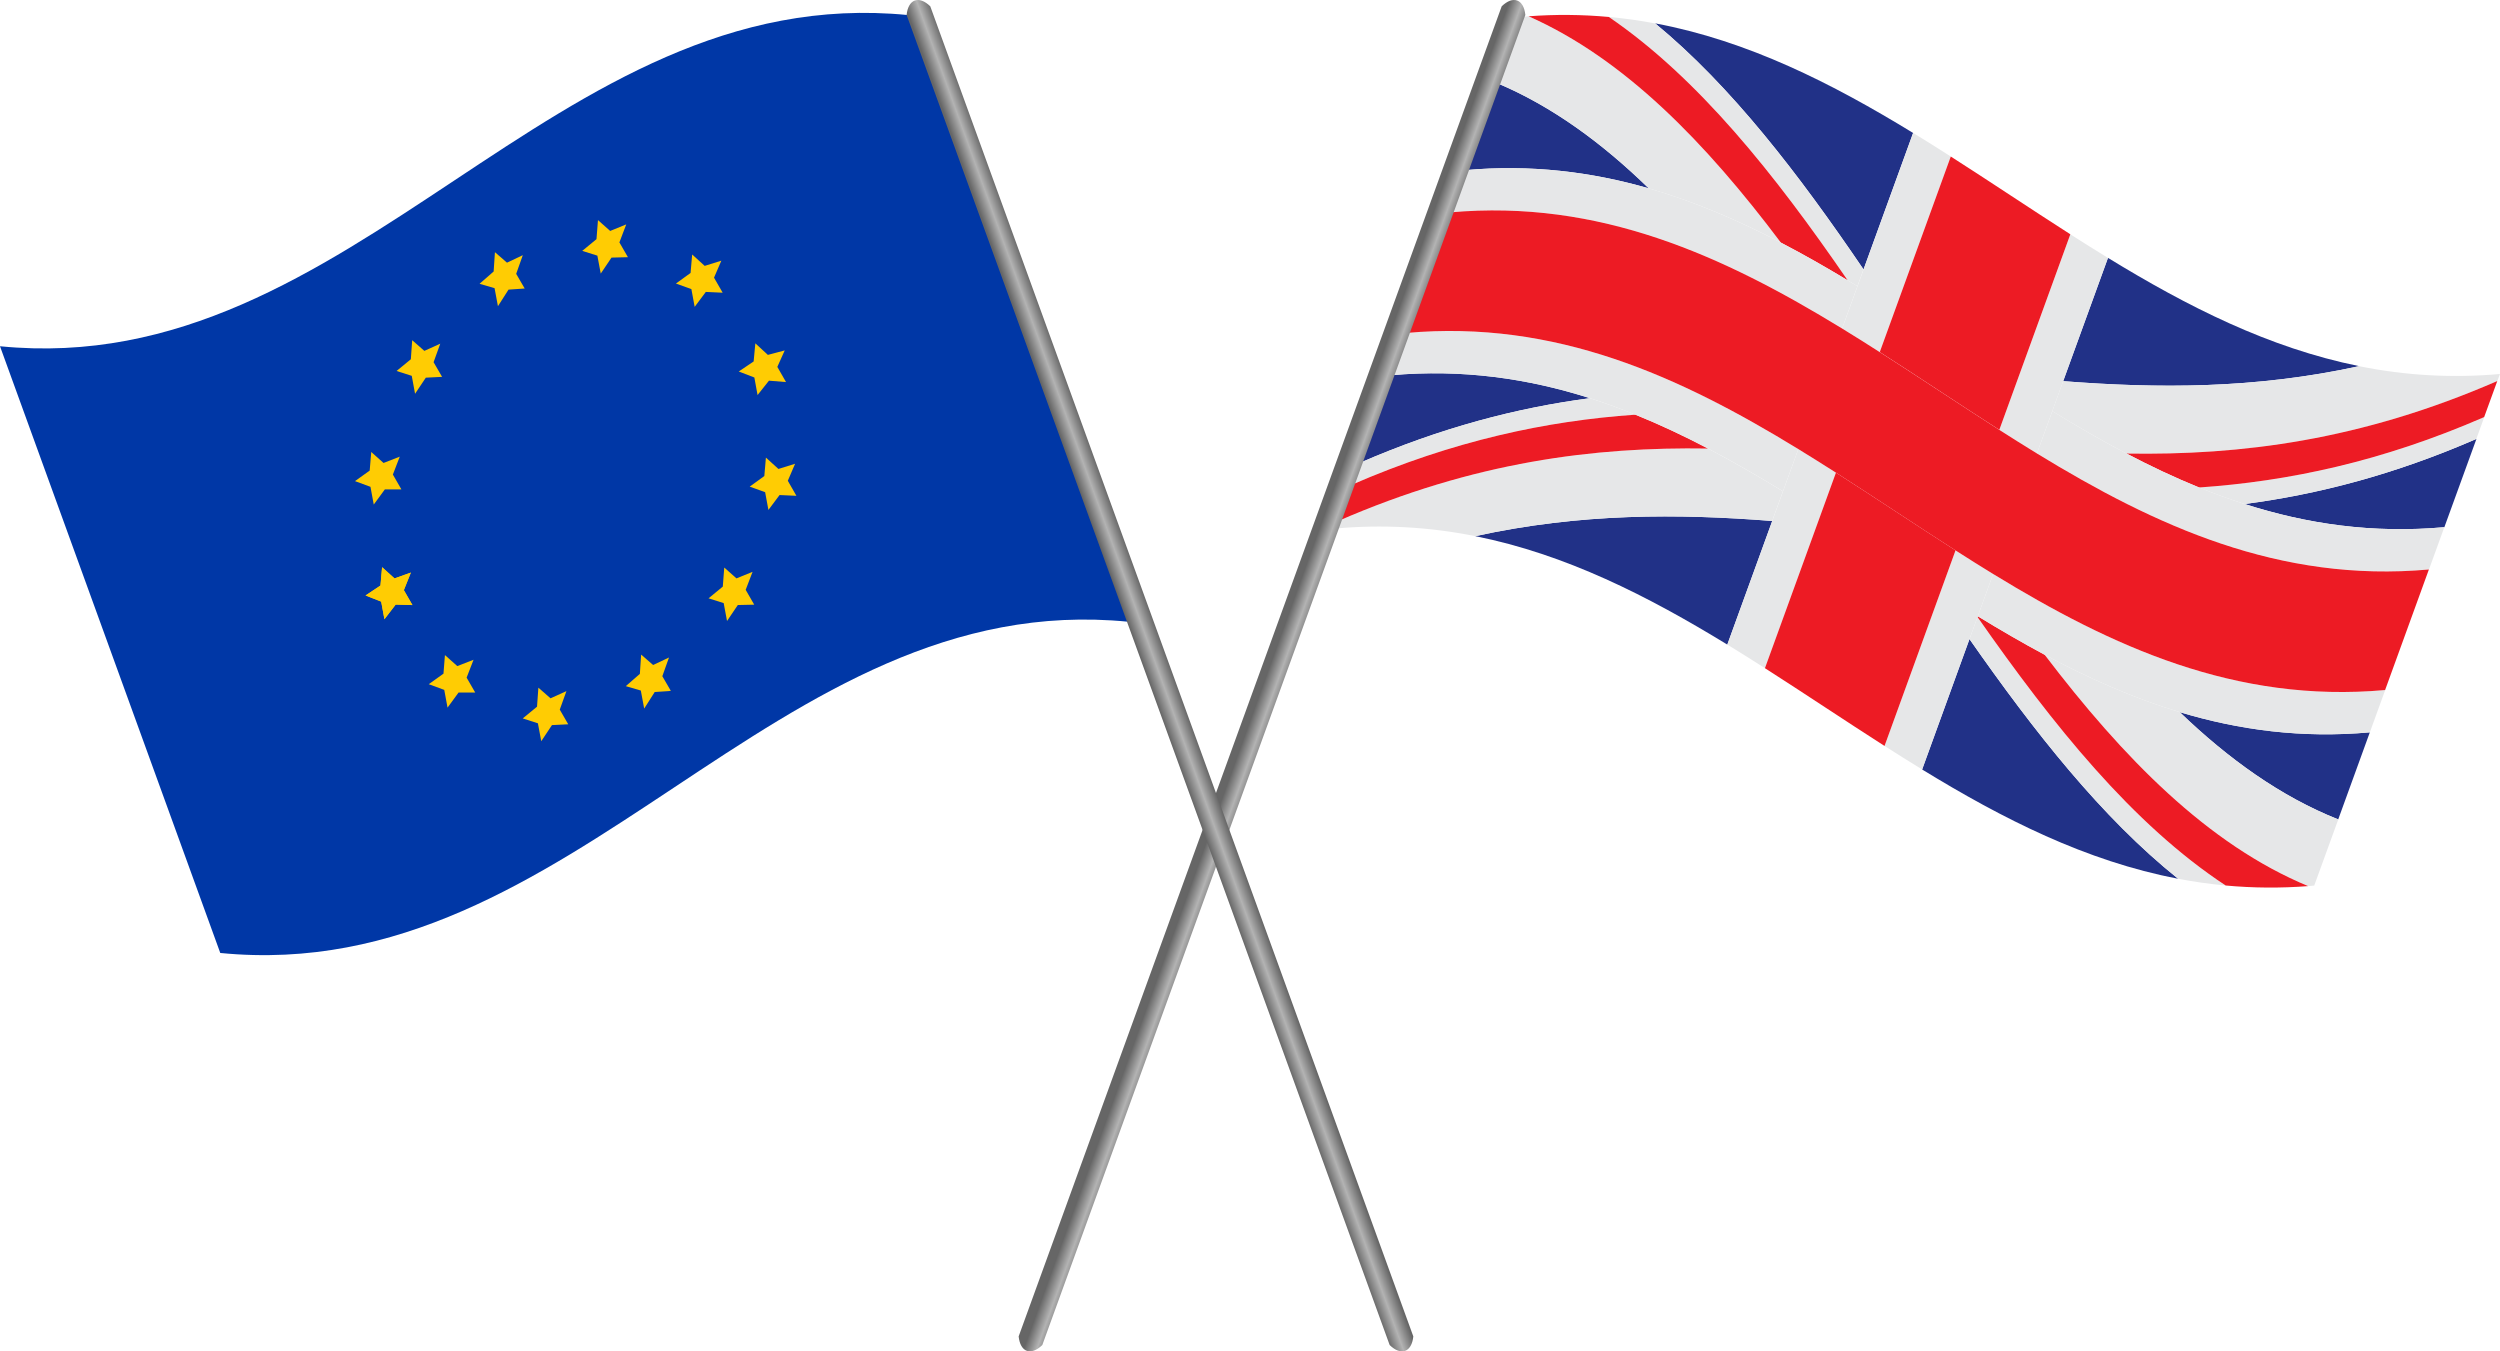 <svg xmlns="http://www.w3.org/2000/svg" fill="none" viewBox="0 0 74 40" height="40" width="74">
<g clip-path="url(#clip0_43331_1545)">
<path fill="#213187" d="M48.992 0.691C51.742 1.207 54.223 2.465 56.627 3.935C56.136 5.282 55.647 6.628 55.16 7.974C53.246 5.157 51.253 2.553 48.992 0.691Z"></path>
<path fill="#213187" d="M43.375 5.036C43.687 4.177 43.999 3.318 44.311 2.459C45.937 3.143 47.418 4.228 48.804 5.576C47.106 5.087 45.313 4.861 43.375 5.036Z"></path>
<path fill="#213187" d="M62.396 7.633C64.741 9.068 67.161 10.3 69.832 10.838C66.719 11.516 63.859 11.5 61.07 11.282L62.396 7.633Z"></path>
<path fill="#213187" d="M70.147 21.677L69.211 24.255C67.508 23.577 65.964 22.467 64.519 21.079C66.275 21.608 68.132 21.858 70.147 21.677Z"></path>
<path fill="#213187" d="M73.303 12.991C72.985 13.863 72.669 14.734 72.353 15.605C70.23 15.797 68.281 15.508 66.441 14.919C68.597 14.637 70.863 14.054 73.303 12.991Z"></path>
<path fill="#213187" d="M40.227 13.711C40.542 12.843 40.857 11.976 41.172 11.108C43.287 10.917 45.228 11.203 47.061 11.787C44.913 12.07 42.657 12.652 40.227 13.711Z"></path>
<path fill="#213187" d="M52.458 15.421C52.014 16.641 51.571 17.86 51.128 19.08C48.776 17.641 46.349 16.406 43.668 15.87C46.792 15.186 49.662 15.201 52.458 15.421Z"></path>
<path fill="#213187" d="M64.472 26.011C61.745 25.49 59.282 24.238 56.895 22.777L58.297 18.917C60.216 21.664 62.212 24.202 64.472 26.011Z"></path>
<path fill="#E6E7E8" d="M65.094 14.43C67.721 14.249 70.491 13.671 73.534 12.346L73.3 12.991C70.86 14.054 68.594 14.636 66.439 14.919C65.984 14.773 65.535 14.61 65.094 14.43Z"></path>
<path fill="#E6E7E8" d="M60.746 12.171L61.069 11.283C63.856 11.5 66.717 11.517 69.83 10.839C71.201 11.118 72.605 11.196 73.998 11.07L73.921 11.28C69.883 13.038 66.322 13.481 62.943 13.425C62.2 13.035 61.469 12.612 60.746 12.171Z"></path>
<path fill="#ED1B24" d="M62.941 13.425C66.321 13.481 69.881 13.038 73.92 11.278C73.791 11.634 73.661 11.99 73.531 12.346C70.488 13.671 67.718 14.249 65.09 14.43C64.362 14.133 63.646 13.794 62.941 13.425Z"></path>
<path fill="#E6E7E8" d="M58.534 18.265C60.778 21.475 63.126 24.401 65.879 26.211C65.402 26.167 64.933 26.1 64.472 26.011C62.212 24.201 60.217 21.664 58.297 18.918C58.376 18.7 58.455 18.482 58.534 18.265Z"></path>
<path fill="#E6E7E8" d="M64.522 21.079C65.965 22.467 67.51 23.577 69.213 24.255C68.975 24.907 68.738 25.561 68.501 26.213L68.323 26.229C65.343 24.991 62.845 22.429 60.523 19.381C61.812 20.07 63.135 20.661 64.522 21.079Z"></path>
<path fill="#ED1B24" d="M58.544 18.241C59.196 18.64 59.854 19.022 60.522 19.381C62.844 22.429 65.342 24.991 68.322 26.229C67.509 26.292 66.692 26.286 65.88 26.211C63.127 24.401 60.779 21.476 58.535 18.265C58.538 18.257 58.541 18.249 58.544 18.241Z"></path>
<path fill="#E6E7E8" d="M48.406 12.274C45.787 12.457 43.024 13.036 39.992 14.356L40.226 13.711C42.656 12.652 44.913 12.07 47.061 11.786C47.516 11.932 47.964 12.094 48.406 12.274Z"></path>
<path fill="#E6E7E8" d="M52.775 14.543L52.456 15.421C49.661 15.202 46.791 15.186 43.667 15.87C42.304 15.595 40.908 15.519 39.523 15.645C39.55 15.571 39.576 15.498 39.603 15.424C43.632 13.669 47.185 13.224 50.557 13.277C51.307 13.67 52.044 14.097 52.775 14.543Z"></path>
<path fill="#ED1B24" d="M50.559 13.277C47.187 13.224 43.634 13.668 39.605 15.424C39.734 15.068 39.864 14.712 39.995 14.356C43.025 13.036 45.79 12.456 48.408 12.274C49.138 12.57 49.852 12.908 50.559 13.277Z"></path>
<path fill="#E6E7E8" d="M48.805 5.577C47.42 4.229 45.939 3.144 44.312 2.46C44.55 1.807 44.788 1.154 45.024 0.501C45.099 0.494 45.173 0.488 45.247 0.482C48.09 1.74 50.489 4.223 52.715 7.182C51.456 6.524 50.161 5.967 48.805 5.577Z"></path>
<path fill="#E6E7E8" d="M54.979 8.472C54.883 8.414 54.786 8.356 54.69 8.299C52.533 5.152 50.266 2.304 47.621 0.502C48.086 0.544 48.543 0.608 48.992 0.693C51.253 2.555 53.245 5.161 55.16 7.975C55.099 8.141 55.039 8.306 54.979 8.472Z"></path>
<path fill="#ED1B24" d="M52.714 7.182C50.488 4.223 48.089 1.741 45.246 0.482C46.037 0.423 46.832 0.429 47.622 0.502C50.267 2.306 52.532 5.154 54.691 8.298C54.039 7.904 53.381 7.529 52.714 7.182Z"></path>
<path fill="#E6E7E8" d="M60.521 19.381C59.854 19.023 59.195 18.64 58.543 18.241L58.997 16.989C62.503 19.133 66.172 20.825 70.601 20.425L71.897 16.857C67.468 17.256 63.798 15.565 60.293 13.42L60.748 12.169C61.471 12.612 62.202 13.037 62.944 13.424C63.649 13.794 64.365 14.133 65.096 14.43C65.537 14.609 65.986 14.772 66.44 14.919C68.279 15.508 70.229 15.797 72.352 15.605L70.147 21.678C68.132 21.86 66.275 21.61 64.52 21.08C63.133 20.661 61.81 20.07 60.521 19.381Z"></path>
<path fill="#E6E7E8" d="M53.23 13.292L52.776 14.543C52.045 14.097 51.308 13.669 50.558 13.277C49.851 12.908 49.137 12.569 48.405 12.274C47.963 12.094 47.515 11.932 47.061 11.786C45.227 11.203 43.286 10.919 41.172 11.107L41.626 9.856C46.056 9.456 49.725 11.147 53.23 13.292Z"></path>
<path fill="#E6E7E8" d="M52.715 7.182C53.382 7.529 54.04 7.905 54.691 8.298C54.788 8.356 54.884 8.414 54.981 8.471L54.526 9.723C51.02 7.579 47.351 5.888 42.922 6.287L43.376 5.036C45.315 4.862 47.107 5.087 48.805 5.575C50.161 5.967 51.456 6.524 52.715 7.182Z"></path>
<path fill="#E6E7E8" d="M60.748 12.17L60.293 13.422C59.921 13.194 59.55 12.961 59.18 12.724L61.282 6.936C61.651 7.172 62.023 7.405 62.396 7.634L61.07 11.283L60.748 12.17Z"></path>
<path fill="#E6E7E8" d="M57.883 16.291C58.253 16.528 58.624 16.761 58.997 16.989L58.543 18.241C58.54 18.248 58.537 18.257 58.534 18.265C58.455 18.482 58.376 18.699 58.297 18.915L56.895 22.776C56.522 22.548 56.151 22.316 55.781 22.078L57.883 16.291Z"></path>
<path fill="#E6E7E8" d="M52.777 14.543L53.231 13.292C53.604 13.52 53.975 13.753 54.345 13.99C53.644 15.919 52.944 17.849 52.243 19.778C51.873 19.542 51.502 19.309 51.129 19.08C51.572 17.86 52.015 16.64 52.458 15.42L52.777 14.543Z"></path>
<path fill="#E6E7E8" d="M55.641 10.421C55.271 10.185 54.9 9.953 54.527 9.724L54.982 8.472C55.042 8.306 55.103 8.14 55.163 7.974C55.652 6.628 56.141 5.282 56.63 3.935C57.002 4.163 57.374 4.396 57.743 4.633L55.641 10.421Z"></path>
<path fill="#ED1B24" d="M59.18 12.723C57.996 11.967 56.824 11.178 55.641 10.421L57.743 4.633C58.927 5.39 60.098 6.178 61.282 6.935L59.18 12.723Z"></path>
<path fill="#ED1B24" d="M54.344 13.99C55.528 14.746 56.7 15.535 57.884 16.291L55.782 22.08C54.598 21.323 53.426 20.535 52.242 19.778C52.943 17.849 53.644 15.919 54.344 13.99Z"></path>
<path fill="#ED1B24" d="M54.525 9.723C54.898 9.951 55.269 10.184 55.638 10.421C56.822 11.178 57.994 11.966 59.178 12.723C59.547 12.96 59.919 13.192 60.291 13.421C63.797 15.565 67.466 17.256 71.895 16.857L70.599 20.425C66.17 20.825 62.501 19.134 58.995 16.989C58.622 16.761 58.251 16.528 57.882 16.291C56.698 15.535 55.526 14.746 54.343 13.99C53.972 13.753 53.601 13.521 53.229 13.292C49.723 11.147 46.054 9.456 41.625 9.856L42.921 6.287C47.35 5.888 51.019 7.579 54.525 9.723Z"></path>
<path fill="url(#paint0_linear_43331_1545)" d="M30.152 39.558C30.201 40.026 30.514 40.141 30.852 39.813C35.618 26.689 40.384 13.566 45.15 0.443C45.102 -0.026 44.788 -0.141 44.45 0.187C39.684 13.311 34.918 26.434 30.152 39.558Z"></path>
<path fill="#0037A6" d="M6.52 28.208C17.046 29.249 22.876 17.36 33.401 18.404L26.879 0.446C16.353 -0.596 10.523 11.293 0 10.249L6.52 28.208Z"></path>
<path fill="#FFCC03" d="M11.31 16.789C11.294 16.971 11.278 17.152 11.262 17.332C11.116 17.432 10.968 17.53 10.82 17.626C10.975 17.688 11.129 17.748 11.283 17.808C11.315 17.982 11.347 18.155 11.379 18.329C11.49 18.186 11.602 18.042 11.712 17.895C11.878 17.902 12.044 17.907 12.208 17.91L11.954 17.468C12.024 17.295 12.094 17.121 12.162 16.948C12.001 17.006 11.839 17.063 11.677 17.121L11.31 16.789Z"></path>
<path fill="#FFCC03" d="M10.989 13.379C10.973 13.563 10.958 13.746 10.943 13.929C10.799 14.035 10.654 14.139 10.508 14.241C10.661 14.298 10.814 14.355 10.966 14.41C10.999 14.583 11.031 14.758 11.063 14.935C11.173 14.787 11.282 14.637 11.391 14.487C11.555 14.488 11.719 14.488 11.882 14.487L11.629 14.047C11.697 13.871 11.765 13.695 11.833 13.517C11.673 13.581 11.513 13.643 11.353 13.704L10.989 13.379Z"></path>
<path fill="#FFCC03" d="M12.201 10.07L12.161 10.634C12.021 10.75 11.88 10.866 11.738 10.981C11.888 11.03 12.038 11.078 12.188 11.125L12.286 11.656C12.392 11.497 12.498 11.338 12.604 11.179C12.764 11.171 12.925 11.163 13.086 11.155L12.834 10.721L13.032 10.173C12.875 10.244 12.718 10.316 12.561 10.386L12.201 10.07Z"></path>
<path fill="#FFCC03" d="M14.65 7.465C14.637 7.656 14.624 7.846 14.612 8.036L14.195 8.4L14.639 8.53L14.739 9.064C14.844 8.9 14.948 8.737 15.052 8.573L15.531 8.54L15.279 8.106L15.475 7.553C15.319 7.627 15.163 7.701 15.007 7.775L14.65 7.465Z"></path>
<path fill="#FFCC03" d="M17.7 6.515L17.656 7.079C17.515 7.194 17.375 7.31 17.234 7.426L17.682 7.567C17.715 7.744 17.749 7.921 17.782 8.098C17.888 7.939 17.994 7.781 18.101 7.625C18.262 7.62 18.424 7.616 18.587 7.613C18.503 7.467 18.418 7.321 18.334 7.175C18.401 6.997 18.469 6.819 18.537 6.642C18.377 6.706 18.219 6.771 18.061 6.836L17.7 6.515Z"></path>
<path fill="#FFCC03" d="M20.488 7.533C20.472 7.715 20.456 7.897 20.441 8.079C20.296 8.182 20.152 8.287 20.008 8.393C20.16 8.447 20.311 8.503 20.465 8.558C20.497 8.733 20.529 8.908 20.562 9.083C20.672 8.935 20.781 8.787 20.892 8.641C21.058 8.647 21.224 8.655 21.391 8.664C21.306 8.516 21.221 8.368 21.135 8.219C21.206 8.051 21.279 7.883 21.352 7.716C21.187 7.766 21.023 7.817 20.859 7.87C20.732 7.757 20.61 7.645 20.488 7.533Z"></path>
<path fill="#FFCC03" d="M22.358 10.162C22.341 10.341 22.325 10.52 22.308 10.699C22.16 10.796 22.014 10.895 21.867 10.996C22.021 11.054 22.174 11.113 22.329 11.174C22.361 11.347 22.392 11.521 22.424 11.694C22.536 11.549 22.648 11.408 22.761 11.268C22.928 11.28 23.096 11.293 23.266 11.309C23.179 11.159 23.093 11.01 23.009 10.86C23.082 10.696 23.155 10.534 23.228 10.372C23.061 10.414 22.894 10.458 22.729 10.505L22.358 10.162Z"></path>
<path fill="#FFCC03" d="M22.671 13.545C22.655 13.726 22.64 13.908 22.624 14.091C22.479 14.193 22.334 14.298 22.191 14.404C22.343 14.459 22.494 14.514 22.648 14.569C22.68 14.743 22.713 14.918 22.745 15.094C22.855 14.946 22.965 14.799 23.075 14.653C23.241 14.659 23.407 14.667 23.574 14.676L23.319 14.231C23.39 14.062 23.462 13.894 23.535 13.727C23.37 13.777 23.206 13.828 23.042 13.881L22.671 13.545Z"></path>
<path fill="#FFCC03" d="M21.438 16.799L21.395 17.363C21.254 17.478 21.113 17.594 20.973 17.71C21.122 17.757 21.271 17.804 21.421 17.852C21.454 18.028 21.487 18.205 21.52 18.382C21.626 18.223 21.732 18.066 21.839 17.909C22 17.905 22.163 17.901 22.325 17.898C22.241 17.751 22.157 17.605 22.072 17.459C22.14 17.281 22.207 17.103 22.276 16.926C22.116 16.99 21.956 17.056 21.799 17.12L21.438 16.799Z"></path>
<path fill="#FFCC03" d="M18.978 19.376C18.965 19.566 18.953 19.757 18.94 19.947C18.801 20.068 18.663 20.189 18.523 20.31L18.968 20.44C19.001 20.618 19.035 20.796 19.068 20.974C19.172 20.81 19.276 20.647 19.38 20.483L19.857 20.45L19.605 20.016C19.671 19.831 19.735 19.647 19.802 19.462L19.333 19.684L18.978 19.376Z"></path>
<path fill="#FFCC03" d="M15.936 20.355L15.896 20.918C15.755 21.034 15.614 21.15 15.473 21.265C15.622 21.314 15.772 21.362 15.922 21.41L16.021 21.94C16.127 21.782 16.232 21.622 16.338 21.463C16.499 21.455 16.66 21.447 16.82 21.439L16.569 21.005L16.766 20.457C16.609 20.528 16.453 20.6 16.296 20.67L15.936 20.355Z"></path>
<path fill="#FFCC03" d="M13.17 19.39C13.155 19.574 13.141 19.757 13.127 19.94C12.983 20.046 12.837 20.149 12.691 20.252C12.845 20.31 12.997 20.366 13.15 20.421C13.182 20.595 13.215 20.77 13.247 20.946C13.356 20.797 13.465 20.648 13.574 20.498C13.738 20.498 13.902 20.498 14.066 20.498L13.812 20.058C13.881 19.883 13.949 19.706 14.017 19.529C13.857 19.593 13.697 19.655 13.536 19.716L13.17 19.39Z"></path>
<path fill="#FFCC03" d="M11.31 16.789C11.294 16.971 11.278 17.152 11.262 17.332C11.116 17.432 10.968 17.53 10.82 17.626C10.975 17.688 11.129 17.748 11.283 17.808C11.315 17.982 11.347 18.155 11.379 18.329C11.49 18.186 11.602 18.042 11.712 17.895C11.878 17.902 12.044 17.907 12.208 17.91L11.954 17.468C12.024 17.295 12.094 17.121 12.162 16.948C12.001 17.006 11.839 17.063 11.677 17.121L11.31 16.789Z"></path>
<path fill="url(#paint1_linear_43331_1545)" d="M41.134 39.813C41.472 40.141 41.785 40.027 41.834 39.558C37.068 26.434 32.302 13.311 27.536 0.187C27.198 -0.14 26.884 -0.026 26.836 0.443L41.134 39.813Z"></path>
</g>
<defs>
<linearGradient gradientUnits="userSpaceOnUse" y2="20.157" x2="37.428" y1="20.41" x1="38.13" id="paint0_linear_43331_1545">
<stop stop-color="#666666"></stop>
<stop stop-color="#B3B3B3" offset="0.51"></stop>
<stop stop-color="#666666" offset="1"></stop>
</linearGradient>
<linearGradient gradientUnits="userSpaceOnUse" y2="19.858" x2="33.898" y1="19.605" x1="34.599" id="paint1_linear_43331_1545">
<stop stop-color="#666666"></stop>
<stop stop-color="#B3B3B3" offset="0.51"></stop>
<stop stop-color="#666666" offset="1"></stop>
</linearGradient>
<clipPath id="clip0_43331_1545">
<rect fill="white" height="40" width="74"></rect>
</clipPath>
</defs>
</svg>
